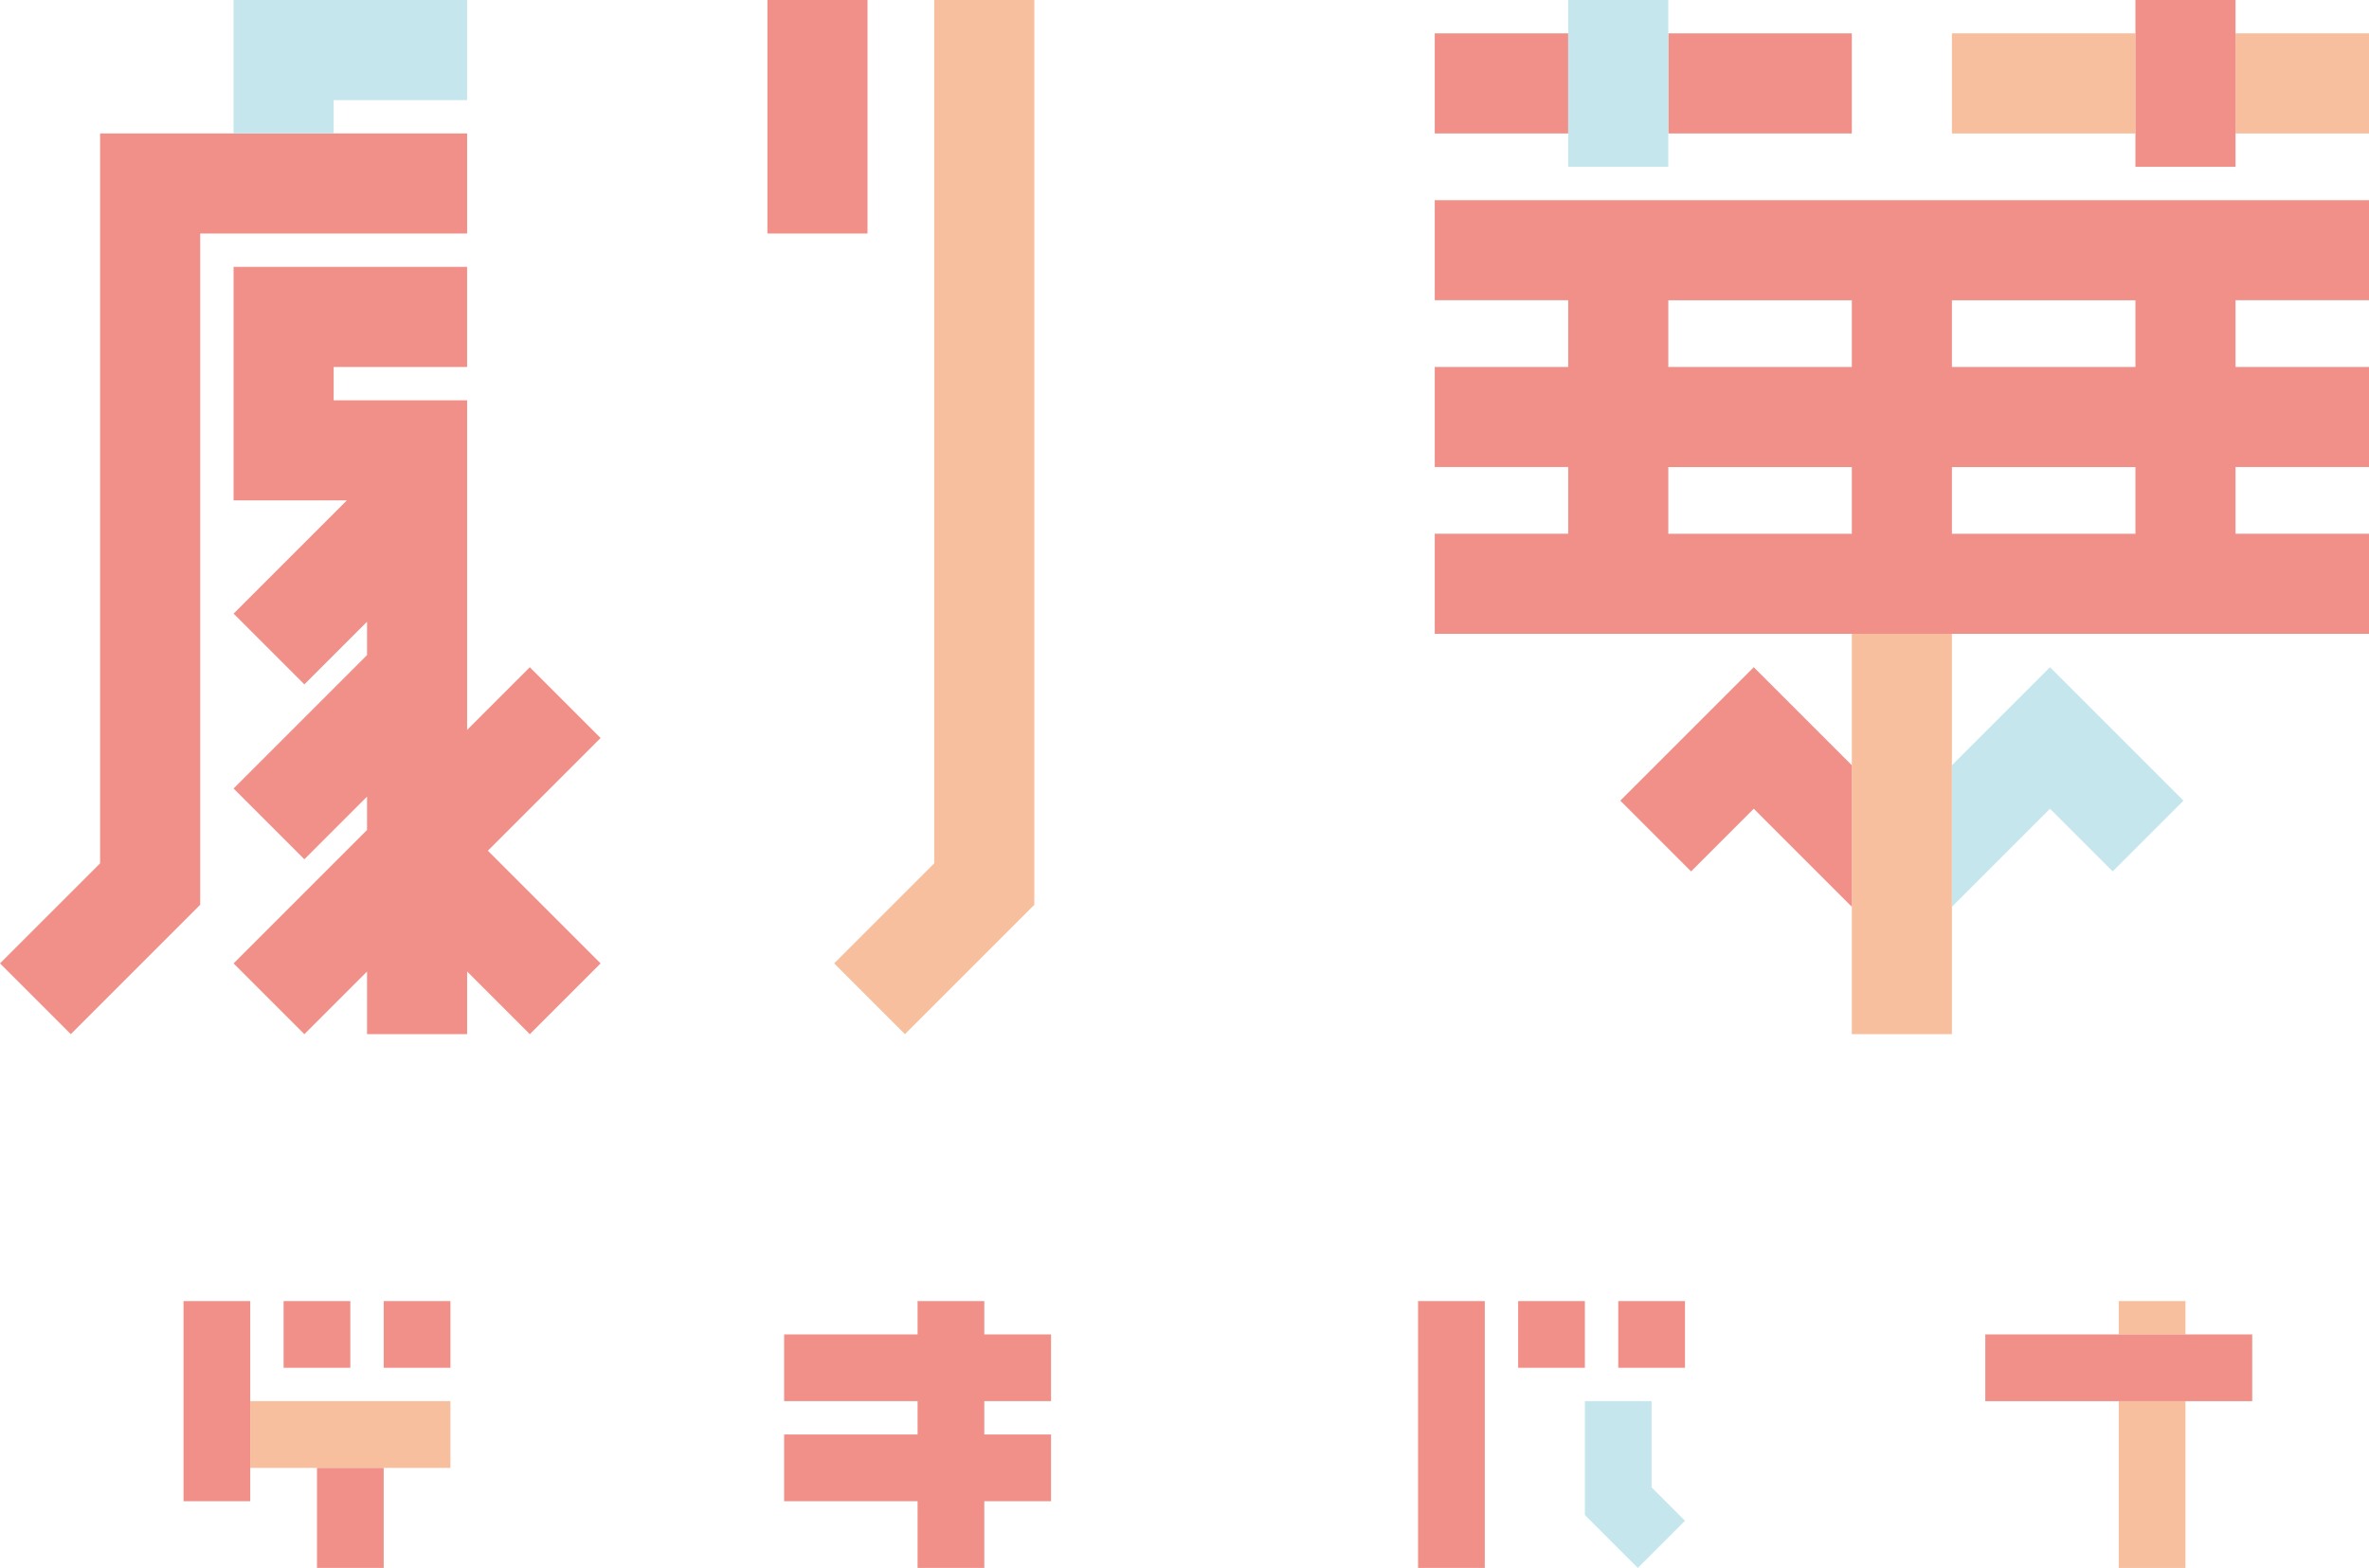 <?xml version="1.0" encoding="utf-8"?>
<!-- Generator: Adobe Illustrator 26.2.1, SVG Export Plug-In . SVG Version: 6.00 Build 0)  -->
<svg version="1.1" id="main" xmlns="http://www.w3.org/2000/svg" xmlns:xlink="http://www.w3.org/1999/xlink" x="0px" y="0px"
	 viewBox="0 0 203 134.382" style="enable-background:new 0 0 203 134.382;" xml:space="preserve">
<style type="text/css">
	.st0{fill:#F7BF9E;}
	.st1{fill:#F19089;}
	.st2{fill:#C6E6EE;}
</style>
<g id="color_00000039103935044775812420000016599598414437395847_">
	<g id="_x32__00000037660612293401463150000007320799025828195730_">
		<path id="orange_00000176737162041170226530000016723655628786684832_" class="st0" d="M181.556,134.381h5.718
			v-14.295h-5.718V134.381z M181.556,111.508v2.86h5.718v-2.86H181.556z
			 M21.443,125.804h17.155v-5.718H21.443V125.804z"/>
		<path id="red_00000093158882336343209280000014883213580679097264_" class="st1" d="M170.12,114.369v5.718h22.873
			v-5.718H170.12z M138.669,117.227h5.718v-5.718h-5.718V117.227z M130.091,117.227
			h5.718v-5.718h-5.718V117.227z M121.514,134.381h5.718v-22.873h-5.718V134.381z
			 M84.345,111.508h-5.718v2.859H67.19v5.718h11.437v2.859H67.19v5.718h11.437
			v5.718h5.718v-5.718h5.718v-5.718h-5.718v-2.859h5.718v-5.718h-5.718V111.508z
			 M32.88,117.227h5.718v-5.718h-5.718V117.227z M30.021,111.508H24.302v5.718h5.718
			V111.508z M27.162,134.381h5.718v-8.577h-5.718V134.381z M15.725,128.662h5.718
			v-17.154h-5.718V128.662z"/>
		<polygon id="blue_00000160164937002236448280000004126355125694274226_" class="st2" points="140.344,134.382 
			135.81,129.847 135.81,120.086 141.528,120.086 141.528,127.479 144.387,130.338 		"/>
	</g>
	<g id="_x31__00000145023067929909614330000001662464926206831782_">
		<path id="orange" class="st0" d="M158.683,88.634h8.577V54.324h-8.577V88.634z M191.563,2.859
			v8.577H203V2.859H191.563z M167.261,11.437h15.725V2.859h-15.725V11.437z
			 M80.056,73.991l-8.577,8.577l6.065,6.065l11.089-11.09V0.001h-8.577V73.991z"/>
		<path id="red" class="st1" d="M138.843,68.62l6.065,6.065l5.372-5.372l8.403,8.403V65.586
			l-8.403-8.403L138.843,68.62z M203,25.732v-8.577h-80.057v8.577h11.437v5.718
			h-11.437v8.577h11.437v5.718h-11.437v8.577H203v-8.577h-11.437v-5.718H203v-8.577
			h-11.437v-5.718H203z M158.683,45.747h-15.725v-5.718h15.725V45.747z M158.683,31.451
			h-15.725v-5.718h15.725V31.451z M182.986,45.747h-15.725v-5.718h15.725V45.747z
			 M182.986,31.451h-15.725v-5.718h15.725V31.451z M191.563,0h-8.577v14.296h8.577V0z
			 M158.683,2.859h-15.725v8.577h15.725V2.859z M134.38,2.859h-11.437v8.577h11.437
			V2.859z M65.76,20.014h8.577V0.001h-8.577V20.014z M45.399,57.185l-5.371,5.371
			l0-28.246l-11.437,0v-2.859h11.436v-8.577H20.015V42.887l9.704-0
			l-9.702,9.702l6.065,6.065l5.37-5.37l-0,2.859L20.016,67.579l6.065,6.065
			l5.37-5.37l-0,2.859L20.016,82.569l6.065,6.065l5.37-5.37l-0,5.37
			h8.577l0-5.371l5.371,5.371l6.065-6.065l-9.659-9.659l9.66-9.66
			L45.399,57.185z M40.028,11.437H8.577v62.554L0,82.568l6.065,6.065L17.155,77.544
			V20.014h22.873V11.437z"/>
		<path id="blue" class="st2" d="M175.664,57.183l-8.403,8.403v12.13l8.403-8.403l5.372,5.372
			l6.065-6.065L175.664,57.183z M134.38,14.296h8.577V0h-8.577V14.296z M20.014,11.437
			h8.577l-0-2.859h11.437V0.002H20.013L20.014,11.437z"/>
	</g>
</g>
</svg>
